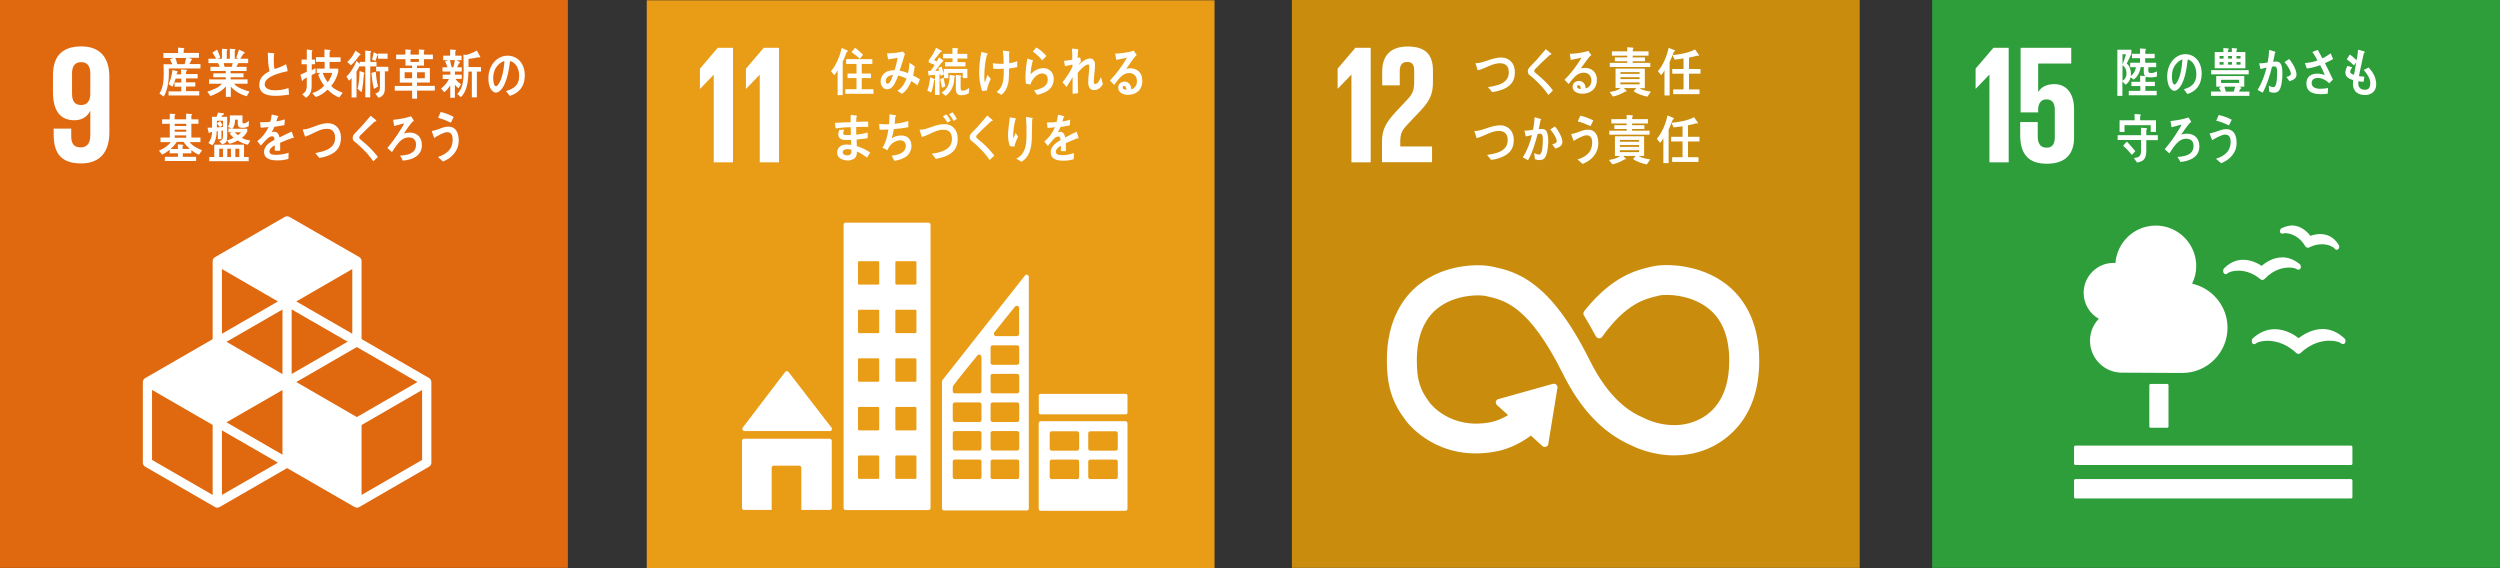 <?xml version="1.0" encoding="utf-8"?>
<!-- Generator: Adobe Illustrator 27.4.1, SVG Export Plug-In . SVG Version: 6.00 Build 0)  -->
<svg version="1.1" xmlns="http://www.w3.org/2000/svg" xmlns:xlink="http://www.w3.org/1999/xlink" x="0px" y="0px"
	 viewBox="0 0 2478.1 563.1" style="enable-background:new 0 0 2478.1 563.1;" xml:space="preserve">
<rect x="0" y="0" width="2478.1" height="563.1" fill="#333333" stroke="none"/>
<style type="text/css">
	.st0{fill:#2D9E3A;}
	.st1{fill:#FFFFFF;}
	.st2{fill:#E0680E;}
	.st3{fill:#E99C15;}
	.st4{fill:#C98C0C;}
	.st5{fill:none;stroke:#FFFFFF;stroke-width:2.806;stroke-miterlimit:10;}
</style>
<g id="レイヤー_1">
</g>
<g id="レイヤー_3">
	<g>
		<g>
			<rect x="1915.2" class="st0" width="562.9" height="562.9"/>
			<path class="st1" d="M2148.3,380.6c0.7,0,1.2,0.6,1.2,1.2v41c0,0.7-0.5,1.2-1.2,1.2h-16.6c-0.7,0-1.2-0.5-1.2-1.2v-41
				c0-0.7,0.5-1.2,1.2-1.2H2148.3z"/>
			<path class="st1" d="M2330.5,441.7h-273.3c-0.7,0-1.3,0.6-1.3,1.3v16.7c0,0.7,0.6,1.2,1.3,1.2h273.3c0.7,0,1.3-0.5,1.3-1.2V443
				C2331.7,442.3,2331.1,441.7,2330.5,441.7"/>
			<path class="st1" d="M2330.5,474.9h-273.3c-0.7,0-1.3,0.6-1.3,1.2v16.8c0,0.6,0.6,1.2,1.3,1.2h273.3c0.7,0,1.3-0.6,1.3-1.2v-16.8
				C2331.7,475.5,2331.1,474.9,2330.5,474.9"/>
			<path class="st1" d="M2278.5,335.2c-3.4-2.7-12.5-8.9-23.7-8.9c-8,0-15.3,3.2-22,9.3c-0.5,0.5-0.7,1.1-0.7,1.7v1.5
				c0,0.7,0.3,1.4,0.8,1.9c0.6,0.4,1.2,0.6,1.9,0.4c0.2-0.1,0.4-0.1,0.5-0.1c0.5-0.2,1-0.5,1.4-0.9c1.4-1,5.3-2.3,10.9-2.3
				c5.8,0,17.2,1.5,28.2,11.8l0.2,0.2c0.6,0.6,1.5,1,2.4,1c0.8,0,1.7-0.4,2.3-1l0.2-0.3c11-10.3,22.4-11.8,28.2-11.8
				c5.6,0,9.6,1.3,11,2.3c0.4,0.4,0.9,0.7,1.5,0.9c0.2,0.1,0.9,0.2,1.6,0c1-0.2,1.7-1.2,1.7-2.2v-1.3c0-0.6-0.3-1.3-0.7-1.7
				c-6.7-6.4-14.2-9.6-22.2-9.6C2291,326.3,2282,332.4,2278.5,335.2"/>
			<path class="st1" d="M2261.5,226.3c-0.6,0.2-1,0.8-1.2,1.4l-0.3,0.9c-0.2,0.7-0.1,1.5,0.4,2.1c0.4,0.5,1,0.9,1.7,0.9
				c0.1,0,0.2,0.1,0.3,0c0.5,0,0.9-0.1,1.4-0.3c0.2,0,0.7-0.2,1.6-0.2c1.2,0,12.2,0.4,19.5,12.7l0.1,0.2c0.4,0.7,1,1.2,1.8,1.4
				c0.2,0.1,0.6,0.2,0.9,0.2c0.5,0,1-0.2,1.4-0.4l0.2-0.1c4-2,8.1-3,12.2-3c6.9,0,11.4,2.8,12.4,4c0.2,0.4,0.5,0.7,0.9,1
				c0.2,0.2,0.6,0.4,0.8,0.4c0.2,0,0.3,0.1,0.4,0.1c0.1,0,0.2,0,0.2,0c0.4,0,0.7-0.1,1.1-0.3c0.6-0.2,1-0.8,1.2-1.4l0.2-0.8
				c0.1-0.2,0.1-0.4,0.1-0.7c0-0.4-0.1-0.8-0.3-1.2c-5.4-9.2-13-11.2-18.6-11.2c-4.1,0-7.7,1.1-9.8,1.8c-2.5-3.4-8.8-10.3-18.4-10.3
				C2268.3,223.7,2264.9,224.6,2261.5,226.3"/>
			<path class="st1" d="M2203.7,268.3l0.1,1.3c0.1,0.7,0.5,1.4,1.1,1.8c0.6,0.3,1.3,0.4,1.8,0.3c0.2,0,0.3-0.1,0.4-0.1
				c0.5-0.2,0.9-0.5,1.2-0.9c1.2-0.9,4.9-2.4,10.4-2.4c5.3,0,13.4,1.4,21.6,8.2l0.2,0.2c0.6,0.5,1.3,0.8,2.1,0.8h0.2
				c0.8-0.1,1.6-0.5,2.1-1.1l0.2-0.2c9.1-9.6,18.9-11,23.9-11c3.6,0,6.1,0.7,7.1,1.3c0.4,0.3,0.8,0.6,1.4,0.7c0.2,0,0.6,0.1,1,0.1
				c0.2-0.1,0.4-0.1,0.6-0.2c1-0.3,1.6-1.3,1.6-2.4l-0.1-1.1c0-0.6-0.3-1.2-0.8-1.6c-5.4-4.5-11.3-6.9-17.5-6.9
				c-9.6,0-17.3,5.7-20.5,8.4c-2.9-2-10-6-18.2-6c-7.3,0-13.8,3-19.4,8.9C2203.9,267,2203.7,267.7,2203.7,268.3"/>
			<path class="st1" d="M2065.4,290.3c0-16.4,13.3-29.7,29.6-29.7c0.7,0,1.3,0.1,1.9,0.1c1.6-20.7,18.8-37.1,40-37.1
				c22.1,0,40.1,18,40.1,40.1c0,6.3-1.5,12.2-4.1,17.5c20.1,4.5,35.1,22.3,35.1,43.7c0,24.7-20.1,44.8-44.8,44.8
				c-1.8,0-59.8-0.3-59.8-0.3c-17.5,0-31.7-14.1-31.7-31.7c0-8.4,3.3-16.1,8.7-21.7C2071.4,310.9,2065.4,301.3,2065.4,290.3"/>
			<polygon class="st1" points="1958.3,68 1958.3,87.9 1958.5,87.9 1971.9,74 1972,74 1972,160.9 1991.1,160.9 1991.1,47.4 
				1975.9,47.4 			"/>
			<path class="st1" d="M2036.5,83.4c-7.5,0-13.1,2.6-16.1,7.8h-0.1V63h32.8V47.4h-50.2v64h17.4v-2.5c0-6.7,3-10.4,8.3-10.4
				c5.8,0,8.2,4.1,8.2,10.2v27.5c0,6-2.2,10.2-8,10.2c-6.5,0-8.9-4.4-8.9-11.1V121h-17.4V134c0,17.2,6.9,28.3,26.3,28.3
				c19.3,0,27.1-10.3,27.1-26v-27.8C2055.9,90.6,2046.7,83.4,2036.5,83.4"/>
			<path class="st1" d="M2168.3,93.2c-1.2-1.5-2.4-3.2-3.6-4.7c6.4-2,12.4-4.9,12.4-15.1c0-6.9-3.2-13.1-8.5-14.5
				c-1.1,9.2-3.2,23.9-9.6,29.4c-1.2,1-2.4,1.7-3.8,1.7c-1.7,0-3.3-1.5-4.4-3.1c-1.9-2.9-2.6-7.2-2.6-10.9c0-13.1,8.2-22.3,18-22.3
				c8.9,0,16.2,7,16.2,19.4C2182.3,84.7,2176.3,90.7,2168.3,93.2 M2154,68.6c-0.8,2.3-1.1,4.8-1.1,7.3c0,2.2,0.3,7.9,2.6,7.9
				c0.8,0,1.5-1,2-1.7c3.8-5.1,5.4-16.1,5.8-23.1C2159.7,59.9,2155.5,64.1,2154,68.6"/>
			<path class="st1" d="M2191.6,94.9v-4.2h10c-0.6-1.2-1.4-2.4-2.1-3.5c0.7-0.5,1.4-0.9,2.1-1.3h-4.8V75.4h27.8v10.5h-5.2l1.9,0.8
				c0.2,0.1,0.4,0.3,0.4,0.6c0,0.5-0.6,0.7-0.9,0.7c-0.5,0.9-1,1.9-1.5,2.8h10.4v4.2H2191.6z M2191.8,69.5h37.2v4.2h-37.2V69.5z
				 M2195.3,67.6V51.6h8.6v-4l4.7,0.4c0.3,0,0.7,0.2,0.7,0.6c0,0.4-0.4,0.8-0.7,0.9v2.1h3.7v-4l4.6,0.4c0.3,0,0.7,0.2,0.7,0.6
				c0,0.4-0.4,0.8-0.7,0.9v2.1h8.8v16.1H2195.3z M2204.1,55.5h-4v2.6h4V55.5z M2204.1,61.5h-4v2.6h4V61.5z M2219.5,79.1h-17.9v3.1
				h17.9V79.1z M2204.9,85.9c0.5,1.6,1,3.2,1.4,4.9h7.9l1.4-4.9H2204.9z M2212.4,55.5h-3.8v2.6h3.8V55.5z M2212.4,61.5h-3.8v2.6h3.8
				V61.5z M2220.9,55.5h-4v2.6h4V55.5z M2220.9,61.5h-4v2.6h4V61.5z"/>
			<path class="st1" d="M2258.6,90.3c-1.4,1.4-3.2,1.6-4.9,1.6c-1.5,0-3-0.3-4.3-1c-0.2-2-0.3-4.1-0.5-6c1.5,0.9,3.1,1.5,4.8,1.5
				c3.5,0,3.5-11.7,3.5-14.6c0-2.1,0-6-2.5-6c-0.9,0-1.7,0.2-2.6,0.4c-1.8,7.6-5.5,19.5-9.3,25.7c-1.7-0.8-3.3-1.9-5-2.8
				c4.1-6.4,7-14.4,8.9-22.1c-2,0.4-4,0.9-6,1.5c-0.2-0.6-1.3-5.4-1.3-5.6c0-0.2,0.1-0.2,0.3-0.2c0.4,0,0.7,0.1,1.1,0.1
				c2.3,0,4.7-0.5,7-0.9c0.8-4.1,1.3-8.3,1.5-12.4c1.4,0.3,2.8,0.8,4.1,1.2c0.6,0.1,1.2,0.3,1.7,0.6c0.2,0.1,0.5,0.2,0.5,0.5
				c0,0.4-0.4,0.6-0.6,0.7c-0.5,3-1.1,5.9-1.8,8.7c0.9-0.1,1.7-0.2,2.6-0.2c3,0,4.8,1,5.8,4.4c0.7,2.3,0.8,5.4,0.8,7.9
				C2262.4,78,2261.7,87.2,2258.6,90.3 M2269.4,80.6c-0.9-1.5-2-2.9-3.1-4.4c1.3-0.2,4.5-1,4.5-3c0-3.4-4.2-9.4-6.3-11.7
				c1.5-1,3-2,4.6-3c3,3.3,7.3,10.6,7.3,15.5C2276.4,78.2,2272.1,79.6,2269.4,80.6"/>
			<path class="st1" d="M2304.6,62.6c2.8,5.4,5.3,10.9,7.9,16.3l-3.8,3.7c-2.6-3.1-7.5-5.4-11.2-5.4c-2.6,0-6.1,1.2-6.1,5
				c0,5.2,5.5,5.8,8.7,5.8c2.6,0,5.1-0.3,7.6-0.8c-0.1,1.9-0.2,3.8-0.4,5.7c-2.3,0.4-4.6,0.4-6.9,0.4c-6.1,0-14.2-1.2-14.2-10.6
				c0-7.6,5.7-9.7,11.1-9.7c2.4,0,4.8,0.6,7.1,1.3c-0.7-1.8-1.6-3.6-2.4-5.4c-0.8-1.4-1.4-2.9-2.2-4.3c-4.4,1.6-8.7,2.8-13.2,3.3
				c-0.6-1.8-1.3-3.6-1.9-5.4c4.2-0.3,8.5-1,12.4-2.6c-1.3-2.6-2.7-5.1-4.3-7.4c-0.3,0-0.6-0.3-0.6-0.6c0-0.3,0.2-0.4,0.4-0.5
				c1.6-0.8,3.3-1.4,4.9-1.9c1.7,2.7,3,5.6,4.5,8.4c2.9-1.3,5.6-3.2,8.2-5c0.9,1.8,1.6,3.7,2.4,5.6
				C2310.1,60.1,2307.3,61.3,2304.6,62.6"/>
			<path class="st1" d="M2127.5,138.9v10c0,8.2-2.3,11.1-9.2,12.2l-3.1-4.4c4.9-0.7,7.1-1.4,7.1-7.9c0-3.4,0-6.6,0-10h-23.2V134
				h23.1v-7.4l5.3,0.4c0.3,0,0.8,0.2,0.8,0.6c0,0.5-0.5,0.8-0.8,0.9v5.5h11.4v4.9H2127.5z M2131.9,130.9v-6.8h-26v6.7h-4.9v-11.6
				h14.9V113l5.5,0.4c0.3,0,0.7,0.1,0.7,0.6c0,0.4-0.4,0.7-0.7,0.8v4.4h15.7v11.6H2131.9z M2113.2,153.5c-2.7-3.2-5.5-6.4-8.7-9
				c1.2-1.3,2.5-2.8,3.7-4.2c2.9,3,5.7,6.2,8.4,9.6L2113.2,153.5z"/>
			<path class="st1" d="M2161.2,160.5c-0.6-1.5-1.4-3-2.4-4.2c-0.1-0.2-0.3-0.4-0.3-0.5c0-0.2,0.3-0.2,0.3-0.3
				c2.2-0.2,4.4-0.3,6.6-0.9c4.6-1.2,8.9-3.6,8.9-9.9c0-5.3-3.2-7.2-7.3-7.2c-4.9,0-8.5,3.2-11.7,7.3c-1.8,2.4-3.4,4.8-4.9,7.3
				c-1.5-1.4-3-2.8-4.6-4.2c4.8-5.9,8.7-10.9,12.7-17.5c1.2-1.9,3.1-4.7,3.9-6.9c-1.2,0.3-2.3,0.6-3.5,0.9c-2.1,0.6-4.2,1.3-6.4,1.7
				c-0.3-2-0.6-4.1-1-6.1c4.9-0.5,9.8-1.3,14.6-2.6c1-0.3,2-0.6,3.1-1c0.4,0.5,2.8,4,2.8,4.4c0,0.5-0.5,0.6-0.8,0.7
				c-1.6,0.9-7.7,9.8-9.1,11.9c1.9-0.5,3.8-0.9,5.8-0.9c6.8,0,12.2,4.1,12.2,12.6C2180.2,156.5,2168.9,160,2161.2,160.5"/>
			<path class="st1" d="M2201.6,161.8c-1.7-1.5-3.3-3.1-5.1-4.4c4.5-1.4,10.4-4.3,12.8-9.1c1.2-2.3,1.8-5,1.8-7.6
				c0-4.6-1.5-7.3-5.7-7.3c-2.9,0-10,3.8-12.6,5.6c-0.3-0.8-2.5-6.2-2.5-6.6c0-0.4,0.4-0.3,0.6-0.3c1,0,4.4-1.1,5.5-1.5
				c3.5-1.2,6.7-2.6,10.4-2.6c7.1,0,10.2,5.6,10.2,13.4C2217.2,151.9,2209.6,158.7,2201.6,161.8 M2209.4,124.3
				c-4.1-1.9-8.2-3.7-12.6-4.7c0.8-1.9,1.6-3.8,2.5-5.6c4.4,0.9,8.8,2.6,12.9,4.7C2211.3,120.5,2210.4,122.4,2209.4,124.3"/>
			<path class="st1" d="M2137.9,76c-2,0.5-4.1,0.7-6.1,0.7c-1.5,0-3,0-4.4-0.7c0,0.5-0.3,0.9-0.7,1v4.1h9.3v4.2h-9.4v4.8h11.2v4.3
				h-27.7v-4.3h11.5v-4.8h-8.9v-4.2h8.7v-6.1l5.1,0.5c-1.1-0.9-1.5-2.5-1.5-4.1v-4.9h-3.1c-0.6,4.8-3.3,10.1-7,12.4l-2.9-2.3
				c-0.7,3.2-2.5,5.8-5,7.4l-3.2-3.3v14.3h-5V49.3h13.9v4.1c-1.5,3.2-3,6.5-4.6,9.6c3,2.2,4.2,6.6,4.2,10.5c0,0.6-0.1,1.3-0.2,1.9
				c2.7-1.9,4.6-5,5.1-8.8h-5.7v-4.4h9.8v-4.5h-8v-4.4h8v-5.3l5.2,0.4c0.3,0,0.7,0.1,0.7,0.6c0,0.5-0.3,0.8-0.7,0.9v3.4h9.3v4.4
				h-9.4v4.5h10.9v4.4h-7.7c0,1-0.1,2-0.1,3c0,2.4,0.8,2.8,2.7,2.8c2.1,0,4.1-0.7,6-1.6L2137.9,76z M2103.9,53.8v10.3
				c1.3-3.5,2.5-6.8,3.5-10.3H2103.9z M2103.9,64.7v15.4c2.6-1.5,4-4.1,4-7.4C2107.9,69.3,2106.5,66.2,2103.9,64.7"/>
			<path class="st1" d="M2344.7,94.2c-6.2,0.1-12.3-2.6-12.4-11c0-1.3,0.1-2.5,0.2-3.8c-3.3-1.1-7.6-2.6-7.7-7.4
				c0-2.1,1.1-4.8,1.9-6.6c1.7,0.3,3.4,0.8,5,1.2c-0.8,1-2.1,3.1-2.1,4.6c0,1.8,2.6,2.6,3.8,2.9c0.7-4.1,1.5-8.1,2.2-12.2
				c-0.8,1-1.6,2-2.3,2.9c-2.3-2.2-4.7-4.2-7.1-6.1c1-1.5,2-3.1,3.1-4.7c2.4,1.8,4.6,3.7,6.6,5.7c0.7-3.4,1.3-6.9,1.4-10.4
				c1.4,0.2,2.9,0.7,4.3,1.1c0.5,0.1,1.2,0.2,1.8,0.5c0.3,0.1,0.6,0.2,0.6,0.7c0,0.6-0.5,1.1-0.9,1.3c-0.3,1.1-0.5,2.4-0.8,3.6
				c-0.5,2.4-1,4.9-1.6,7.3c-0.8,3.9-1.8,7.8-2.4,11.7c1.8,0.3,3.6,0.3,5.4,0.5l-0.8,5c-1.7,0-3.5-0.1-5.2-0.4
				c-0.1,0.8-0.1,1.5-0.1,2.3c0.1,4.3,3.1,6.1,6.5,6.1c3.8,0,5.5-2.3,5.4-6.6c0-5-3.7-9.8-6.5-13.1c1.7-0.7,3.3-1.5,4.9-2.4
				c4.3,4.7,7.4,9.7,7.5,16.9C2355.4,90.6,2350.3,94.1,2344.7,94.2"/>
		</g>
		<g>
			<rect y="0" class="st2" width="562.9" height="562.9"/>
			<path class="st1" d="M425.3,374.7l-66.9-38.6v-77.3c0-1.6-0.9-3.2-2.3-4L286.9,215c-1.4-0.8-3.2-0.8-4.6,0l-69.2,39.9
				c-1.4,0.8-2.3,2.3-2.3,4v77.3l-66.9,38.6c-1.4,0.8-2.3,2.3-2.3,4v79.9c0,1.6,0.9,3.1,2.3,3.9l69.2,40c0.7,0.4,1.5,0.6,2.3,0.6
				c0.8,0,1.6-0.2,2.3-0.6l66.9-38.6l66.9,38.6c0.7,0.4,1.5,0.6,2.3,0.6c0.8,0,1.6-0.2,2.3-0.6l69.2-40c1.4-0.8,2.3-2.3,2.3-3.9
				v-79.9C427.5,377,426.7,375.5,425.3,374.7 M280,450.7l-55.5-32.1l55.5-32V450.7z M344.6,338.7l-55.5,32v-64L344.6,338.7z
				 M280,370.8l-55.5-32l55.5-32V370.8z M293.7,378.7l60-34.7l60.1,34.7l-60.1,34.7L293.7,378.7z M349.2,330.8l-55.5-32l55.5-32.1
				V330.8z M275.5,298.8l-55.5,32v-64.1L275.5,298.8z M210.8,490.6l-60.1-34.7v-69.4l60.1,34.7V490.6z M220,490.6v-64l55.5,32
				L220,490.6z M418.4,455.9l-60,34.7v-69.3l60-34.7V455.9z"/>
			<path class="st1" d="M108.4,76.3c0-17.6-7.7-30.3-27.8-30.3c-20.2,0-28.1,11-28.1,28.6v16.7c0,18.6,7.3,27.9,21.1,27.9
				c8,0,12.9-3.7,15.8-9.2h0.1v24.4c0,6.8-2.7,11.7-9.5,11.7c-6.9,0-9.4-4-9.4-11v-7.6H53.2v6c0,16.7,6,28.5,27.1,28.5
				c20.1,0,28.1-12.9,28.1-30.6V76.3z M89.5,93.7c-0.3,6.3-3,10.4-9,10.4c-6.6,0-9.1-4-9.1-11.4V73c0-7.2,2.6-11.4,9.2-11.4
				c6.4,0,8.9,4.4,8.9,11.4V93.7z"/>
			<path class="st1" d="M167.3,68.1c0.1,1.3,0.1,2.7,0.1,4c0,5.4-0.5,11.2-2,16.3c-0.6,2.2-1.9,5.6-3.2,7.3l-4.2-3
				c3.6-5.1,4.3-12.9,4.3-19.4c0-3.2-0.1-6.4-0.2-9.6h8.8c-0.8-1.6-1.6-3.2-2.4-4.8l3.3-1.5h-9.8v-4.8h14.5v-5.4l5.4,0.4
				c0.4,0,0.8,0,0.8,0.6c0,0.4-0.4,0.7-0.6,0.8v3.5h15.1v4.8H187l2.9,1.1c0.2,0,0.5,0.2,0.5,0.5c0,0.3-0.4,0.5-0.6,0.5
				c-0.7,1.4-1.3,2.8-2.1,4.1h11v4.4H167.3z M167.1,94.8v-4.2h12.6v-4.7H173v-4.1h6.7v-3.9h-5.6c-0.8,2.7-1.9,5.6-3.3,8l-3.7-2.5
				c2.1-4.2,3.3-9.2,3.9-14.1l4.7,1.3c0.2,0.1,0.5,0.2,0.5,0.6c0,0.4-0.3,0.6-0.6,0.6c-0.2,0.6-0.4,1.3-0.6,1.9h4.5v-4.9l5.4,0.4
				c0.3,0,0.5,0.4,0.5,0.7c0,0.5-0.6,0.8-1,0.9v2.6h11.5v4.3h-11.5v3.9h9.2v4.2h-9.2v4.5h13.1v4.3H167.1z M173.8,57.4
				c0.7,1.7,1.6,4.8,2,6.6c-0.6,0.3-1.6,0.5-2.2-0.4h9.4c0.6-2,1.1-4.1,1.5-6.2H173.8z"/>
			<path class="st1" d="M244.6,95.4c-5.6-1.5-11.9-4.8-15.8-9.6V96h-4.9V85.6c-3.7,4.7-10.3,7.9-15.4,9.6l-3-4.4
				C210,89.5,216.8,87,220,83h-12.8v-4.3h16.6v-2.1h-12.4v-3.9h12.4v-2.3h-15.2v-4.2h9.2c-0.5-1.2-0.9-2.5-1.5-3.6h-9.7v-4.4h7.6
				c-1.1-2.1-2.3-4.2-3.7-6.1l4.8-2.9c1.1,2.5,2.1,5.1,3.1,7.7l-2.5,1.3h4.1v-9.9l5,0.4c0.3,0,0.5,0.2,0.5,0.6
				c0,0.4-0.4,0.7-0.7,0.8v8.2h3v-10l5.1,0.4c0.3,0,0.5,0.3,0.5,0.6c0,0.4-0.4,0.6-0.7,0.7v8.2h3.7l-2.2-1.2c0.9-2.6,2-5.1,2.7-7.9
				l5.1,2.5c0.3,0.2,0.6,0.3,0.6,0.8c0,0.6-0.7,0.6-1.1,0.6c-1.1,1.8-2.2,3.5-3.3,5.2h7.8v4.4h-9.7c-0.7,1.2-1.4,2.4-2.1,3.6h10.2
				v4.2h-15.8v2.3h12.8v3.9h-12.8v2.1h16.8V83h-13.4c2.9,3.9,11.1,6.6,15.3,7.8L244.6,95.4z M221.8,62.6l0.7,3.6h7.3
				c0.3-1.2,0.6-2.5,0.8-3.6H221.8z"/>
			<path class="st1" d="M273.2,95c-6.3,0-16.2-1-16.2-10.9c0-7.3,5.2-10.9,10.2-13.5c-1.5-6-1.6-12.2-1.7-18.4
				c1.3,0.1,2.6,0.2,4,0.4c0.6,0,1.3,0.1,2,0.2c0.2,0,0.5,0.2,0.5,0.5c0,0.2-0.1,0.4-0.3,0.6c-0.2,1.5-0.3,3.2-0.3,4.8
				c0,1.9-0.1,8,0.8,9.3c0.1,0.1,0.3,0.2,0.4,0.2c1.7,0,9.3-3.5,11-4.6c0.7,2.2,1.1,4.6,1.6,6.9c-5.4,1.3-22.8,4.6-22.8,13.2
				c0,4.8,6.5,5.8,9.5,5.8c4.9,0,9.3-0.5,14-2.3c0.3,2.2,0.5,4.4,0.6,6.6C282,94.5,277.6,95,273.2,95"/>
			<path class="st1" d="M308.9,74.5v11.2c0,5-1.8,8.9-5.6,11.2l-3.8-3.5c3.1-1.6,4.6-4.3,4.6-8.3v-8.4c-1.2,0.9-2.5,1.5-3.7,2.4
				c0,0.4-0.2,1.1-0.7,1.1c-0.2,0-0.3-0.2-0.4-0.5l-1.5-5.7c2.1-0.9,4.2-1.8,6.3-2.9v-7.4h-5.2v-4.6h5.2V49l5.1,0.7
				c0.1,0,0.5,0.2,0.5,0.5c0,0.3-0.4,0.7-0.6,0.9v8h3.2v4.6h-3.3v5.8l3.8-1.9v4.9C311.4,73.1,310.2,73.8,308.9,74.5 M336.3,96.7
				c-4.2-1.6-8.2-4.4-11.5-7.9c-3.4,3.3-7.5,6.1-11.8,7.4l-3.5-3.9c4.2-1.2,8.7-3.9,11.9-7.3c-2.5-3.2-4.5-6.9-6-10.9l1.9-1.8H314
				V68h7.8v-6.7h-8.6v-4.6h8.4V49l5.3,0.5c0.4,0.1,0.7,0.2,0.7,0.8c0,0.4-0.6,0.7-0.9,0.9v5.6h10.9v4.6h-10.9V68h8.6v3.1
				c0,0.2-0.6,2-0.6,2.2c-1.4,4.4-3.5,8.6-6.4,11.9c2.7,3.2,7.8,5.4,11.4,6.7L336.3,96.7z M319.9,72.2c1.1,3.5,2.9,6.7,5,9.4
				c1.8-2.6,3.7-6.2,4.4-9.4H319.9z"/>
			<path class="st1" d="M367,65.8v30.7h-4.9V65.8h-5.5v-0.7c-1,2-2,4-3.2,5.8v25.7h-4.9V77.4c-0.8,1-1.7,1.8-2.6,2.6l-2.5-4.1
				c4.3-3.9,7.6-9.7,10-15.5l3.2,2.9v-2h5.4V50.1l5.1,0.5c0.3,0.1,0.8,0.2,0.8,0.6c0,0.5-0.5,0.9-0.8,1v9.2h6.1v4.4H367z
				 M356.2,54.9c-2.5,3.6-5.1,7.1-8.4,9.8l-3.6-3.3c3.4-3,6.2-6.8,8.1-11.2l4.6,3.2c0.2,0.1,0.4,0.4,0.4,0.7
				C357.4,54.8,356.7,55,356.2,54.9 M360.7,73.3c-0.3,4.4-1.1,14.2-2.4,18.1l-3.8-3.4c1.4-5.7,1.8-11.8,1.9-17.7l4.6,1.7
				c0.2,0.1,0.3,0.3,0.3,0.5C361.2,72.9,360.9,73.1,360.7,73.3 M370.7,88.1c-1.4-4.7-2.1-10.8-2.5-15.8l4.2-1.2
				c0.4,4.9,1.1,9.9,2.3,14.7L370.7,88.1z M374.8,58.2v-3.8c-0.1,0.3-0.3,0.4-0.6,0.4c-0.7,1.9-1.4,3.8-2.1,5.7l-3.2-1.5
				c0.6-2.4,1-4.8,1.6-7.2l4.1,2l0.2,0.2v-0.9h9.4v5.1H374.8z M381.5,70.7v16.6c0,5.3-1.8,8.3-6.2,9.6l-3.3-4.1
				c3-0.9,4.6-2.2,4.6-6.1V70.7h-3.8v-4.5h12.1v4.5H381.5z"/>
			<path class="st1" d="M413.4,89.9v7.9h-4.9v-7.9h-17.2v-4.7h17.2v-3.3h-12.2V67.5h12.2V65h-6.6v-6.3h-9.2v-4.6h9.1V49l5.1,0.4
				c0.2,0,0.6,0.2,0.6,0.5c0,0.3-0.5,0.6-0.6,0.8v3.4h8.3V49l5.1,0.4c0.2,0,0.5,0.2,0.5,0.5c0,0.3-0.4,0.6-0.6,0.8v3.4h8.9v4.6h-8.8
				V65h-7v2.5h12.8v14.3h-12.8v3.3H431v4.7H413.4z M408.5,71.6h-7.4v6h7.4V71.6z M415.2,58.5h-8.3v2.9h8.3V58.5z M421.1,71.6h-7.7v6
				h7.7V71.6z"/>
			<path class="st1" d="M450.9,70.9l0,3.1h6.8v4.2h-6.2c1.4,2.3,3.6,3.9,5.5,5.4l-2.5,3.9c-1.3-0.9-2.5-2.1-3.6-3.5v12.9h-4.6V84.6
				c-1.6,2.5-3.7,5.2-5.9,6.8l-3.2-3.6c3-2.4,6-5.6,7.8-9.5h-6.2V74h7.6v-3.1h-7.8v-4.2h5c-0.7-2-1.5-4-2.4-5.9l3.1-1.1h-5v-4.5h6.9
				v-6.1l5.1,0.3c0.3,0,0.7,0.2,0.7,0.6c0,0.4-0.3,0.8-0.7,0.9v4.3h6.2v4.5h-4.9l3,1.7c0.3,0.1,0.4,0.4,0.4,0.5c0,0.6-0.6,0.8-1,0.8
				c-0.6,1.4-1.3,2.7-1.9,4h4.6v4.2H450.9z M446,59.7c0.5,1.9,1.6,6.4,2,8.3c-0.9,0.4-2.3-1.7-3.2-1.3h4.6c0.5-2.3,1.1-4.7,1.5-7.1
				H446z M472.7,71v25.5h-5V71h-3.4c0,8.7-1.4,19.8-7.5,25.3l-3.6-3.2c6.2-5.7,6.4-15.5,6.4-24.3c0-4.9-0.1-9.7-0.2-14.6l2.9,0.2
				c0.5-0.1,1.7-0.4,2.9-0.9c2.1-0.8,6.2-2.5,7.5-3.4l3.4,6.1c0,0.5-0.4,0.8-0.8,0.8c-0.3,0-0.6-0.1-0.8-0.3
				c-3.3,0.8-6.8,1.3-10.1,1.7v8.1h12.4V71H472.7z"/>
			<path class="st1" d="M505.3,95c-1.3-1.6-2.5-3.2-3.8-4.7c6.8-2.1,13.1-5,13.1-15.2c0-7-3.3-13.2-9-14.6
				c-1.2,9.3-3.5,24.1-10.2,29.6c-1.3,1.1-2.5,1.7-4,1.7c-1.8,0-3.5-1.5-4.6-3.1c-2-2.9-2.7-7.3-2.7-11c0-13.2,8.7-22.5,19-22.5
				c9.4,0,17.1,7.1,17.1,19.6C520.1,86.4,513.9,92.5,505.3,95 M490.1,70.2c-0.8,2.3-1.2,4.8-1.2,7.4c0,2.2,0.4,7.9,2.8,7.9
				c0.9,0,1.6-1,2.1-1.7c4.1-5.2,5.8-16.2,6.2-23.3C496.2,61.3,491.7,65.7,490.1,70.2"/>
			<path class="st1" d="M197.2,153.4c-2.7-1.1-5.2-2.7-7.5-4.6v3.2h-8.5v3.4h13.2v4.2h-31v-4.2h13V152h-8.2v-3.5
				c-2.4,1.9-4.9,3.6-7.6,4.8l-3-4c4.3-1.8,8.6-4.4,11.7-8.4h-10.2v-4.6h9.2v-13.6h-7.6v-4.4h7.6v-5.6l5,0.3c0.3,0,0.5,0.2,0.5,0.6
				c0,0.4-0.4,0.7-0.7,0.8v3.9h11.4v-5.6l5.2,0.3c0.3,0,0.6,0.2,0.6,0.6c0,0.4-0.4,0.7-0.6,0.8v3.9h7v4.4h-7v13.6h9v4.6h-10.6
				c2.5,3.8,8.4,6.5,12.2,8L197.2,153.4z M181.9,140.6h-6.6c-1.7,2.7-4,5.1-6.3,7.1h7.3v-4.6l4.9,0.4c0.2,0,0.5,0.2,0.5,0.5
				c0,0.4-0.3,0.7-0.7,0.8v2.8h7.2C186,145.7,183.7,143.4,181.9,140.6 M184.6,122.7h-11.4v2.2h11.4V122.7z M184.6,128.5h-11.4v2.1
				h11.4V128.5z M184.6,134.2h-11.4v2.3h11.4V134.2z"/>
			<path class="st1" d="M245.7,143.5c-3.6-0.9-6.8-2-10-4.3c-2.6,1.6-5.4,2.6-8.2,3.4l-2.5-3.4c-0.8,2.4-2.8,3.3-4.8,3.8l-2.9-3.1
				c2.5-0.7,3.7-1.5,3.7-4.8v-5.7l-1.5,0.1v8.5h-3.6v-8l-1.1,0.1c-0.2,5-1,10.4-4.3,14l-3.9-2.4c2.4-3,3.6-7,3.6-11
				c-0.7,0.2-1.4,0.4-2.1,0.6c-0.1,0.4-0.4,0.7-0.7,0.7c-0.3,0-0.5-0.4-0.6-0.7l-1.1-4.7c1.5,0,3,0,4.5-0.1c0-3.5-0.1-7.2-0.1-10.7
				h4.6c0.5-1.4,1-2.8,1.4-4.2l5.5,0.7c0.3,0.1,0.5,0.3,0.5,0.6c0,0.7-0.8,1-1.2,1c-0.5,0.6-1.1,1.3-1.7,1.9h6v18.6
				c0,1.6,0,3.2-0.5,4.8c2.4-0.6,4.7-1.4,6.9-2.7c-1.4-1.2-2.7-2.6-3.9-4c0.6-0.5,1.2-0.9,1.8-1.3h-3.1v-3.8h3.2l-3.7-1.7
				c1.6-2.3,2-4.7,2-7.7c0-1.2,0-2.4-0.1-3.6h12.6c0,2-0.1,4.1-0.1,6.1c0,1.3,0.3,1.8,1.4,1.8c1.6,0,3.8-1.5,5.1-2.5l-0.3,5.4
				c-1.8,0.9-3.7,1.5-5.6,1.5c-3.4,0-5.2-0.4-5.2-4.7c0-1.1,0-2.3,0-3.4H233c-0.1,3.3-0.5,6.7-2.8,9h14.9v2.9
				c-1.2,2.3-3.4,4.7-5.4,6.2c2.5,1.5,5.8,2.2,8.5,2.6L245.7,143.5z M207.4,159.8v-4.2h5v-12.2h29.5v12.2h4.6v4.2H207.4z M221,119.7
				H215v2.5c1.1-0.7,2.1-1.5,3.2-2.1c0.8,1.3,1.6,2.6,2.5,3.8l-2.6,2.2l3-0.2V119.7z M215,122.3v4l3-0.2
				C216.9,124.8,216,123.4,215,122.3 M221,147.4h-3.7v8.3h3.7V147.4z M228.9,147.4h-3.6v8.3h3.6V147.4z M232.7,131.1
				c1,1,2,2.1,3.2,2.9c1.1-0.8,2.2-1.8,3-2.9H232.7z M237.2,147.4h-3.9v8.3h3.9V147.4z"/>
			<path class="st1" d="M290.7,136.9c-0.2,0-0.4-0.1-0.7-0.2c-3.2,1.1-9.4,3.5-12.3,4.8v8l-5.3-0.1c0-0.7,0-1.5,0-2.4v-2.9
				c-3.5,1.7-5.3,3.8-5.3,6.2c0,2.1,2.1,3.2,6.1,3.2c4.4,0,8.4-0.6,12.9-2.1l-0.2,6.1c-3.9,1.3-8.2,1.5-11.1,1.5
				c-8.7,0-13.1-2.8-13.1-8.4c0-2.7,1.2-5.2,3.6-7.5c1.6-1.5,3.8-2.9,6.8-4.5c-0.1-2.3-0.8-3.5-2.1-3.5c-1.6,0-3.1,0.6-4.6,2
				c-0.9,0.8-2.1,1.9-3.5,3.5c-1.7,1.8-2.7,3.1-3.3,3.7c-0.8-0.9-2-2.3-3.6-4.3c5-3.9,8.7-8.6,11.2-14.1c-2.4,0.3-5,0.6-7.8,0.7
				c-0.1-2-0.4-3.8-0.7-5.4c4.1,0,7.6-0.2,10.2-0.5c0.5-1.6,1-3.9,1.5-7.2l6,1.4c0.4,0.1,0.5,0.3,0.5,0.6c0,0.3-0.2,0.6-0.7,0.8
				c-0.2,0.9-0.6,2.2-1.2,4c2.1-0.3,5.1-1,8.4-1.9l-0.5,5.7c-2.5,0.5-5.8,1-9.9,1.6c-0.6,1.6-1.6,3.5-2.7,5.3
				c1.1-0.4,1.9-0.4,2.5-0.4c2.7,0,4.5,1.8,5.3,5.6c3.6-1.9,7.6-3.8,12-5.8l2.1,5.8C291.2,136.7,291,136.9,290.7,136.9"/>
			<path class="st1" d="M324.6,154.5c-2.6,0.9-5.3,1.7-8,2.1c-1.4-1.6-2.7-3.3-4.1-4.9c3.5-0.6,6.9-1.4,10.3-2.7
				c4.9-2,9.5-5.4,9.4-12.4c-0.2-6.9-3.7-9.1-8.9-8.9c-7.2,0.2-13.8,5.6-20.9,7.7c-0.3-0.7-2.3-6.5-2.3-6.8c0-0.5,0.6-0.3,0.9-0.3
				c3.5-0.1,7.4-1.8,10.7-3c4.2-1.6,8.5-3.1,13-3.2c7.1-0.2,13.1,4.9,13.3,13.9C338.2,146.7,332.5,151.6,324.6,154.5"/>
			<path class="st1" d="M370,159.9c-3.9-5.7-8.5-10.7-13.4-15.1c-1.2-1.2-2.5-2.4-3.9-3.4c-0.8-0.6-1.6-1.2-2.3-1.9
				c-0.6-0.9-0.8-1.8-0.8-2.8c0-2,0.8-3.1,2-4.4c2.1-2.3,4.4-4.5,6.5-6.8c3.1-3.5,6.3-7.1,9.3-10.8c1.3,1.1,2.6,2.2,3.9,3.2
				c0.5,0.4,1.1,0.8,1.5,1.3c0.1,0.2,0.2,0.3,0.2,0.5c0,0.7-1,0.8-1.5,0.7c-3,2.8-6,5.6-8.9,8.4c-1.3,1.2-2.4,2.5-3.7,3.7
				c-0.6,0.6-1.2,1.1-1.8,1.7c-0.5,0.6-1,1.3-1,2.1c0,0.7,0.3,1.2,0.8,1.6c1.9,1.8,4,3.3,5.9,5c4.3,3.8,8.3,8.1,11.8,12.7
				C373.1,156.8,371.6,158.4,370,159.9"/>
			<path class="st1" d="M399.3,159.2c-0.7-1.5-1.5-3-2.4-4.3c-0.1-0.1-0.2-0.3-0.2-0.5c0-0.1,0.2-0.2,0.3-0.2
				c2.3-0.2,4.4-0.3,6.6-0.9c4.6-1.2,8.8-3.6,8.8-9.9c0-5.3-3.2-7.2-7.3-7.2c-4.9,0-8.5,3.2-11.6,7.3c-1.8,2.4-3.4,4.8-5,7.3
				c-1.5-1.3-3-2.8-4.5-4.1c4.8-5.9,8.7-11,12.7-17.6c1.2-1.9,3.1-4.7,3.9-6.8c-1.2,0.2-2.4,0.6-3.5,0.9c-2.1,0.6-4.2,1.2-6.4,1.7
				c-0.3-2-0.6-4.1-1-6.1c4.9-0.5,9.8-1.3,14.6-2.6c1.1-0.2,2.1-0.6,3.1-1c0.4,0.6,2.8,4,2.8,4.4c0,0.5-0.5,0.7-0.8,0.7
				c-1.6,1-7.7,9.8-9.1,12c1.9-0.5,3.8-0.9,5.8-0.9c6.8,0,12.1,4.1,12.1,12.6C418.2,155.3,407,158.8,399.3,159.2"/>
			<path class="st1" d="M439.1,160.1c-1.6-1.5-3.3-3.1-5-4.5c4.4-1.4,10.4-4.4,12.8-9.3c1.2-2.3,1.8-5.1,1.8-7.8
				c0-4.8-1.5-7.5-5.7-7.5c-2.9,0-10,3.9-12.6,5.8c-0.3-0.8-2.4-6.3-2.4-6.8c0-0.3,0.4-0.3,0.6-0.3c1,0,4.4-1.1,5.5-1.5
				c3.5-1.3,6.7-2.7,10.4-2.7c7.1,0,10.2,5.8,10.2,13.7C454.7,150,447.1,157.1,439.1,160.1 M446.9,121.6c-4.1-1.9-8.2-3.7-12.6-4.8
				c0.8-2,1.6-3.8,2.5-5.8c4.4,0.9,8.7,2.7,12.9,4.9C448.8,117.8,447.9,119.8,446.9,121.6"/>
		</g>
		<g>
			<rect x="641.1" y="0.3" class="st3" width="562.8" height="562.9"/>
			<path class="st1" d="M738,427.3h0.9h83.8c1.1,0,2-1,2-2.1c0-0.5-0.2-1.1-0.5-1.4l-0.2-0.2l-42.1-54.5l-0.4-0.5
				c-0.4-0.4-0.9-0.7-1.5-0.7c-0.5,0-1,0.2-1.4,0.5l-0.3,0.3l-0.4,0.5l-41.1,53.9l-0.6,0.8c-0.2,0.3-0.4,0.7-0.4,1.1
				C735.9,426.3,736.9,427.3,738,427.3"/>
			<path class="st1" d="M822.4,434.9h-84.8c-1.1,0-2.1,0.9-2.1,2.1v66.4c0,1.2,0.9,2.1,2.1,2.1h27.3v-41.8c0-1.2,0.9-2.1,2-2.1h25.3
				c1.2,0,2.1,1,2.1,2.1v41.8h28.1c1.2,0,2.1-0.9,2.1-2.1V437C824.4,435.9,823.5,434.9,822.4,434.9"/>
			<path class="st1" d="M1115.6,417.5h-84c-1.1,0-2,0.9-2,2v84.8c0,1.1,0.9,2,2,2h84c1.1,0,2-0.9,2-2v-84.8
				C1117.6,418.5,1116.7,417.5,1115.6,417.5 M1069.7,472.9c0,1.1-0.9,2-2,2h-25.1c-1.1,0-2.1-0.9-2.1-2v-15.3c0-1.1,0.9-2,2.1-2
				h25.1c1.1,0,2,0.9,2,2V472.9z M1069.7,444.7c0,1.1-0.9,2-2,2h-25.1c-1.1,0-2.1-0.9-2.1-2v-15.2c0-1.1,0.9-2,2.1-2h25.1
				c1.1,0,2,0.9,2,2V444.7z M1108,472.9c0,1.1-0.9,2-2.1,2h-25.1c-1.1,0-2.1-0.9-2.1-2v-15.3c0-1.1,0.9-2,2.1-2h25.1
				c1.2,0,2.1,0.9,2.1,2V472.9z M1108,444.7c0,1.1-0.9,2-2.1,2h-25.1c-1.1,0-2.1-0.9-2.1-2v-15.2c0-1.1,0.9-2,2.1-2h25.1
				c1.2,0,2.1,0.9,2.1,2V444.7z"/>
			<path class="st1" d="M920.4,220.7h-82.2c-1.1,0-2,0.9-2,2v280.9c0,1.1,0.9,2,2,2h82.2c1.1,0,2-0.9,2-2V222.8
				C922.4,221.6,921.5,220.7,920.4,220.7 M871.5,473.6c0,0.6-0.5,1.1-1.1,1.1h-18.8c-0.6,0-1.1-0.5-1.1-1.1v-21
				c0-0.6,0.5-1.1,1.1-1.1h18.8c0.6,0,1.1,0.5,1.1,1.1V473.6z M871.5,425.5c0,0.6-0.5,1.1-1.1,1.1h-18.8c-0.6,0-1.1-0.5-1.1-1.1v-21
				c0-0.6,0.5-1.1,1.1-1.1h18.8c0.6,0,1.1,0.5,1.1,1.1V425.5z M871.5,377.3c0,0.6-0.5,1.1-1.1,1.1h-18.8c-0.6,0-1.1-0.5-1.1-1.1v-21
				c0-0.6,0.5-1.1,1.1-1.1h18.8c0.6,0,1.1,0.5,1.1,1.1V377.3z M871.5,329.1c0,0.6-0.5,1.1-1.1,1.1h-18.8c-0.6,0-1.1-0.5-1.1-1.1v-21
				c0-0.6,0.5-1.1,1.1-1.1h18.8c0.6,0,1.1,0.5,1.1,1.1V329.1z M871.5,281c0,0.6-0.5,1.1-1.1,1.1h-18.8c-0.6,0-1.1-0.4-1.1-1.1v-21
				c0-0.6,0.5-1.1,1.1-1.1h18.8c0.6,0,1.1,0.5,1.1,1.1V281z M908.4,473.6c0,0.6-0.5,1.1-1.1,1.1h-18.8c-0.6,0-1-0.5-1-1.1v-21
				c0-0.6,0.5-1.1,1-1.1h18.8c0.6,0,1.1,0.5,1.1,1.1V473.6z M908.4,425.5c0,0.6-0.5,1.1-1.1,1.1h-18.8c-0.6,0-1-0.5-1-1.1v-21
				c0-0.6,0.5-1.1,1-1.1h18.8c0.6,0,1.1,0.5,1.1,1.1V425.5z M908.4,377.3c0,0.6-0.5,1.1-1.1,1.1h-18.8c-0.6,0-1-0.5-1-1.1v-21
				c0-0.6,0.5-1.1,1-1.1h18.8c0.6,0,1.1,0.5,1.1,1.1V377.3z M908.4,329.1c0,0.6-0.5,1.1-1.1,1.1h-18.8c-0.6,0-1-0.5-1-1.1v-21
				c0-0.6,0.5-1.1,1-1.1h18.8c0.6,0,1.1,0.5,1.1,1.1V329.1z M908.4,281c0,0.6-0.5,1.1-1.1,1.1h-18.8c-0.6,0-1-0.4-1-1.1v-21
				c0-0.6,0.5-1.1,1-1.1h18.8c0.6,0,1.1,0.5,1.1,1.1V281z"/>
			<path class="st1" d="M1117.6,409c0,1-0.8,1.7-1.7,1.7h-84.5c-0.9,0-1.7-0.7-1.7-1.7v-16.9c0-0.9,0.8-1.7,1.7-1.7h84.5
				c0.9,0,1.7,0.7,1.7,1.7V409z"/>
			<path class="st1" d="M1019.7,273.8c-0.3-0.9-1.1-1.6-2.1-1.6c-0.4,0-0.8,0.2-1.2,0.4c0,0-0.1,0-0.1,0.1l-0.7,0.9L934.8,376
				l-0.4,0.5c-0.4,0.4-0.7,1-0.7,1.6v0.2V504c0,1.1,0.9,2,2,2h82.1c1.1,0,2-0.9,2-2V274.6C1019.9,274.3,1019.8,274,1019.7,273.8
				 M985.6,329.4l0.6-0.7c5.5-7.1,14.9-18.5,19.4-24.1l0.6-0.7c0.4-0.5,1-0.8,1.8-0.8c1.1,0,2,0.8,2.2,1.9v0.9v0.7v24.3
				c0,1.2-1,2.3-2.2,2.3c-0.1,0-0.1,0-0.2,0c0,0,0,0-0.1,0h-19.2h-1c0,0-0.1,0-0.1,0c-0.1,0-0.1,0-0.1,0c-1.3,0-2.2-1.1-2.2-2.3
				C985.2,330.3,985.4,329.8,985.6,329.4 M972.9,472.9c0,1.1-0.9,2-2,2h-24.5c-1.1,0-2-0.9-2-2v-15.4c0-1.1,0.9-2,2-2h24.5
				c1.2,0,2,0.9,2,2V472.9z M972.9,444.6c0,1.1-0.9,2-2,2h-24.5c-1.1,0-2-0.9-2-2v-15.3c0-1.1,0.9-2,2-2h24.5c1.2,0,2,0.9,2,2V444.6
				z M972.9,416.3c0,1.1-0.9,2-2,2h-24.5c-1.1,0-2-0.9-2-2v-15.4c0-1.1,0.9-2,2-2h24.5c1.2,0,2,0.9,2,2V416.3z M972.9,354.2v0.7v33
				c0,1.1-0.9,2-2,2h-24.5c-1.1,0-2-0.9-2-2v-4v-0.2c0-0.3,0.1-0.6,0.2-0.8c0.1-0.1,0.1-0.1,0.1-0.2c0.1-0.1,0.1-0.2,0.2-0.3
				c0.1-0.1,0.1-0.2,0.2-0.3c3.1-4.5,17.2-21.9,23.2-29.1l0.5-0.7c0.4-0.5,1.1-0.8,1.8-0.8c1.1,0,2,0.8,2.2,1.9V354.2z
				 M1010.3,472.9c0,1.1-0.9,2-2,2h-24.4c-1.1,0-2-0.9-2-2v-15.4c0-1.1,0.9-2,2-2h24.4c1.1,0,2,0.9,2,2V472.9z M1010.3,444.6
				c0,1.1-0.9,2-2,2h-24.4c-1.1,0-2-0.9-2-2v-15.3c0-1.1,0.9-2,2-2h24.4c1.1,0,2,0.9,2,2V444.6z M1010.3,416.3c0,1.1-0.9,2-2,2
				h-24.4c-1.1,0-2-0.9-2-2v-15.4c0-1.1,0.9-2,2-2h24.4c1.1,0,2,0.9,2,2V416.3z M1010.3,387.9c0,1.1-0.9,2-2,2h-24.4
				c-1.1,0-2-0.9-2-2v-15.3c0-1.1,0.9-2,2-2h24.4c1.1,0,2,0.9,2,2V387.9z M1010.3,359.6c0,1.1-0.9,2-2,2h-24.4c-1.1,0-2-0.9-2-2
				v-15.3c0-1.1,0.9-2,2-2h24.4c1.1,0,2,0.9,2,2V359.6z"/>
			<polygon class="st1" points="693.8,68.1 693.8,88 694,88 707.4,74.1 707.5,74.1 707.5,160.9 726.6,160.9 726.6,47.4 711.4,47.4 
							"/>
			<polygon class="st1" points="739.4,68.1 739.4,88 739.6,88 753,74.1 753.1,74.1 753.1,160.9 772.2,160.9 772.2,47.4 757,47.4 			
				"/>
			<path class="st1" d="M839.3,51.5c-1.2,3.3-2.5,6.5-4,9.7v33.1h-5V69.7c-0.9,1.7-2.1,3.3-3.3,4.8l-3.3-3.9
				c5-5.7,8.9-15.1,10.6-23.1L840,50c0.2,0.1,0.4,0.3,0.4,0.6C840.5,51.2,839.7,51.4,839.3,51.5 M837.9,92.9v-4.5H849V77.4h-8.9
				v-4.5h8.9v-9.5h-10.3v-4.8h26v4.8h-10.5v9.5h9.1v4.5h-9.1v11.1h11.6v4.5H837.9z M852.2,58.3c-2.5-2.5-5.3-4.7-8.2-6.6l3.6-4.4
				c1.5,1.1,2.9,2.4,4.3,3.6c1.2,1.1,2.5,2.2,3.6,3.4L852.2,58.3z"/>
			<path class="st1" d="M909.4,84.6c-2-1.5-4-3-6.1-4.3c-1.7,4.6-5.3,10.4-9.2,12.7l-4.6-3c4.2-2.4,7.3-7.1,9.1-12.1
				c-2.7-1.3-5.5-2.4-8.3-3c-0.6,1.8-1.3,3.6-2.1,5.2c-1.9,4.2-4.3,8.4-8.9,8.4c-3.7,0-6.4-3.5-6.4-7.8c0-5.5,4-9.4,8.3-10.5
				c1.8-0.5,3.6-0.6,5.4-0.5c1.3-3.1,2.6-8.9,3.2-12.4l-9.5,1.6l-1-6h0.5c3.1,0,12.4-0.7,15-1.9c0.7,0.9,1.4,1.6,2.2,2.4
				c-0.9,3.2-2,6.3-2.9,9.5c-0.8,2.3-1.5,4.7-2.4,7.1c2.9,0.5,5.7,1.3,8.3,2.6c0.9-3.3,1.3-6.9,1.5-10.4c1.8,1.2,3.6,2.3,5.2,3.6
				c-0.4,3.1-0.8,6.2-1.6,9.1c2.3,1.1,4.6,2.3,6.8,3.8C911.1,80.8,910.3,82.7,909.4,84.6 M878,80.5c0,1.3,0.5,2.5,1.7,2.5
				c0.8,0,1.3-0.3,1.9-1c1.4-1.5,2.9-5.5,3.6-7.7C882,74.6,878,76.1,878,80.5"/>
			<path class="st1" d="M926,79.6c-0.7,4.1-1.4,8.4-3,12.2l-3.8-2.1c1.5-3.7,2.4-9.1,2.9-13.2l4.3,1.8c0.2,0.1,0.3,0.3,0.3,0.5
				C926.6,79.3,926.3,79.5,926,79.6 M954.3,77.4v-5.1H940v5.2h-4.3v-3.7l-3.2,1.4c-0.1-0.6-0.3-1.2-0.4-1.7l-0.8,0.1v20.6h-4.5v-20
				c-2.1,0.1-4.3,0.4-6.4,0.6l-0.5-4.4c0.7,0,1.5-0.1,2.2-0.2c0.5-0.2,0.7-0.4,1.1-0.9c1.2-1.5,2.2-3.2,3.2-4.9
				c-1.9-0.8-3.8-1.8-5.8-2.4v-2.3c2.9-3.6,5.5-8.1,7.3-12.4l4.6,2.6c0.4,0.2,0.9,0.4,0.9,1c0,0.9-0.8,0.9-1.3,0.8
				c-2,2.6-4,5.3-6.2,7.8c0.9,0.5,1.7,0.9,2.5,1.5c0.8-1.3,1.6-2.7,2.4-4.1l4,2.8c0.2,0.2,0.4,0.4,0.4,0.7c0,0.7-0.7,0.7-1.1,0.7
				c-2.4,3.1-4.6,6.2-7,9.2c1.3,0,2.6-0.1,3.8-0.3c-0.3-0.9-0.4-1.8-0.9-2.6l3.4-1.4c0.8,2.4,1.4,4.9,2.1,7.3v-5h23.4v9.1H954.3z
				 M933.7,87c-0.6-2.8-1.2-5.7-1.7-8.5l3.3-1.5c0.5,2.9,1.1,5.8,1.8,8.6L933.7,87z M946.1,76.4c-0.2,2.9-0.5,5.8-1.4,8.5
				c-1.4,4.2-4,8-7.4,10.1l-3.9-3.2c6.6-4.1,7.7-9.2,8-17.6l4.7,0.9c0.2,0,0.6,0.2,0.6,0.6C946.6,76.1,946.3,76.3,946.1,76.4
				 M949.1,58v3.6h7.9v4.2h-20.2v-4.2h7.4v-3.8h-9.4v-4.4h9.3v-5.9l5,0.4c0.3,0,0.7,0.2,0.7,0.6c0,0.4-0.4,0.7-0.7,0.8v4.1h9.7V58
				H949.1z M960.3,92.5c-2.2,1.3-5.1,1.9-7.6,1.9c-3.2,0-5.2-1.8-5.2-5.8V74.3l4.6,0.5c0.2,0,0.7,0.1,0.7,0.6c0,0.4-0.3,0.6-0.6,0.8
				v10.6c0,2.5,0.3,3.1,2.5,3.1c1.9,0,4.5-1.6,6-2.8L960.3,92.5z"/>
			<path class="st1" d="M978.2,89.7c-1.5,0.2-3,0.4-4.5,0.6c-2.3-5.9-3.2-12.8-3.1-19.2c0.1-6.6,0.9-13.3,2.2-19.7
				c1.4,0.3,2.7,0.7,4.1,1.1c0.6,0.2,1.2,0.3,1.7,0.5c0.3,0.1,0.5,0.2,0.5,0.6c0,0.4-0.4,0.7-0.8,0.8c-1.9,6.8-2.5,13.7-2.6,20.8
				c0,2-0.1,4.4,0.5,6.5c0.8-2.5,1.8-5.1,2.7-7.6c0.9,1.4,2,2.8,3.2,4.1C980.4,81.8,978.9,85.8,978.2,89.7 M1000.2,67.9
				c0,2.3,0,4.5-0.1,6.8c-0.1,2.8-0.2,5.7-0.9,8.4c-1,4.4-3.2,8.4-6.5,10.9c-1.6-0.9-3.1-1.9-4.8-2.7c5.5-4.5,6.7-9.7,7-17
				c0.1-2,0.1-4.1,0.1-6.2c-2.7,0.2-5.4,0.3-8,0.2c-0.8,0-1.7-0.1-2.5-0.2c-0.2-1.8-0.3-3.7-0.4-5.4c1.9,0.3,3.9,0.4,5.7,0.5
				c1.7,0.1,3.3,0.1,5.1,0c0-2.9-0.2-5.7-0.4-8.5c-0.1-1.5-0.2-3-0.4-4.6c1.4,0.2,2.8,0.4,4.3,0.6c0.6,0.1,1.2,0.2,1.8,0.3
				c0.3,0.1,0.6,0.3,0.6,0.6c0,0.3-0.4,0.6-0.6,0.7c0,3.4,0.2,6.9,0.2,10.3c2.6-0.1,5.4-1,7.9-1.9c0.1,1.9-0.1,3.9,0,5.8
				C1005.5,67.2,1002.8,67.6,1000.2,67.9"/>
			<path class="st1" d="M1030.6,93.4c-0.9,0.3-1.8,0.5-2.7,0.6c-0.5-0.7-2.8-4.4-2.8-4.4c0-0.2,0.2-0.2,0.3-0.2
				c2.3-0.4,4.4-0.9,6.6-1.9c3.2-1.4,6.6-3.9,6.6-8.4c0-4-2.1-6.2-5.5-6.3c-5.2,0-10,5.6-11.7,11c-1.5-0.3-2.9-0.6-4.5-0.9
				c-0.3-2.7-0.5-5.3-0.4-7.9c0.1-5.6,0.9-11.3,1.8-16.9l5.2,1.6c0.2,0.1,0.5,0.2,0.5,0.6c0,0.4-0.4,0.7-0.6,0.8
				c-1,4.2-1.7,8.4-1.8,12.6c3.6-4.1,8-6.2,13-6.2c5.3,0.1,10,4.3,9.9,10.8C1044.3,87.8,1037.5,91.4,1030.6,93.4 M1033.1,59.8
				c-2.7-3.4-5.9-6.2-9.3-8.6c1.1-1.3,2.3-2.8,3.4-4.1c3.4,1.7,7.4,5.3,10,8.4C1035.8,57,1034.5,58.4,1033.1,59.8"/>
			<path class="st1" d="M1084.5,89.3c-4,0-5.8-3-5.8-7.5c0-4.7,0.7-9.2,1-13.8c0-0.7,0-1.4,0-2.1c0-1-0.1-2-1.2-2
				c-2.6,0-8.8,6-10.2,8.5c0,6.6,0.1,13.3,0.4,20l-5.5,0.6c0-5.4,0-11,0-16.5c-1.9,3.3-4,6.5-6,9.7c-1.4-1.5-2.6-3.1-4-4.7
				c3.7-4.5,7-9.6,9.8-15v-2.5c-2.5,0.5-4.9,1.1-7.4,1.6c-0.3-1.8-0.6-3.6-0.9-5.3c2.7-0.3,5.6-0.5,8.2-1.3c0-3.6-0.1-7.2-0.3-10.8
				c1.2,0.1,4.7,0.3,5.7,0.6c0.3,0.1,0.6,0.3,0.6,0.7c0,0.3-0.1,0.5-0.3,0.6c-0.2,2.6-0.3,5-0.4,7.5c0.8-0.2,1.6-0.6,2.4-0.8
				c0.3,1.3,0.6,2.7,0.9,4c-0.8,1-1.5,2.1-2.2,3.2l0.1,0.2c3.4-3.2,6.9-6.2,11.4-6.2c3,0,4.6,2.8,4.6,6.1c0,2.6-0.2,5.2-0.5,7.8
				c-0.3,2.8-0.7,5.5-0.7,8.4v0.2c-0.1,1.1,0.1,2.8,1.4,2.8c2.8,0,4.6-4.4,5.7-7c0.7,2.4,1.3,4.8,1.9,7.2
				C1091,87.1,1088.2,89.3,1084.5,89.3"/>
			<path class="st1" d="M1118.1,94c-3.7,0-9.7-1.6-9.7-7.2c0-4.1,3.5-5.9,6.4-5.9c2.6,0,5.2,1.8,6.1,4.8c0.3,1,0.4,1.9,0.4,3
				c3.1-1,5.7-3.9,5.7-8c0-5.6-3.5-8.3-7.8-8.3c-6.7,0-10.6,6.4-14.8,11.8c-1.4-1.5-2.7-2.9-4.2-4.4c6.4-6.7,12.2-14.3,16.9-22.7
				c-3.5,0.9-7.1,1.6-10.7,2.3l-1-6.4c0.5,0.1,1,0.1,1.4,0.1c2,0,3.9-0.3,5.9-0.5c2.7-0.4,5.5-0.8,8.2-1.5c0.9-0.2,1.8-0.6,2.8-1
				c1.1,1.5,2.1,2.9,3.1,4.4c-0.5,0.4-0.9,0.7-1.3,1.2c-1,1.1-2,2.4-2.9,3.6c-2.1,2.9-4.1,5.9-6.2,8.9c1.4-0.4,2.7-0.5,4.1-0.5
				c6.2,0,11.8,3.9,11.8,12.1C1132.5,89.8,1125.5,94,1118.1,94 M1114.3,85.2c-0.9,0-1.4,0.4-1.4,1.5c0,2,2.6,2.2,3.7,2.2
				C1116.4,87.3,1116,85.2,1114.3,85.2"/>
			<path class="st1" d="M859.5,156.2c-3.2-2.3-6.5-4.5-10.1-6c0,2.8-0.3,5.2-2.5,6.9c-1.6,1.1-4.3,2-6.1,2c-4.4-0.1-11.1-1.5-11-8.2
				c0.1-4.6,3.9-7.1,7.4-7.5c1.2-0.2,2.4-0.1,3.5-0.1c1,0,2.1,0.2,3.1,0.3c0-1.7-0.1-3.3-0.2-4.9c-1.5,0.1-3,0.1-4.5,0.1
				c-3.4,0-8.2-0.4-8.2-5.8c0-1.6,0.5-3,1.1-4.3l4.8-0.2c-0.4,0.9-1,2.5-1,3.6c0,1.7,1.8,1.7,2.8,1.7c1.6,0,3.3,0.1,4.8-0.1
				c-0.1-2.5-0.1-5-0.1-7.6c-5.1,0-10.1,0.5-15,1.2c-0.3-1.8-0.5-3.6-0.7-5.5c5.2-0.3,10.4-0.6,15.6-0.7c0-1.6,0-3.2,0-4.9l0.1-2.3
				c1.2,0.1,2.5,0.3,3.7,0.4c0.6,0.1,1.3,0.2,2,0.3c0.2,0.1,0.5,0.2,0.5,0.6c0,0.4-0.3,0.7-0.6,0.8c-0.1,1.6-0.1,3.2-0.2,4.8
				c4-0.2,7.9-0.3,11.9-0.3l0,5.3c-4,0-7.9-0.1-11.9,0.1c0,2.5,0,5,0,7.6c3.8-0.4,7.6-1,11.4-2.2L860,137c-3.6,0.5-7.2,1-10.9,1.3
				c0,2.1,0.1,4.3,0.2,6.5c4.6,1.5,9.2,3.5,13.3,6.4C861.6,152.8,860.6,154.5,859.5,156.2 M844,148.6c-1.3-0.6-2.6-0.8-3.9-0.8
				c-1.6,0-4.7,0.6-4.8,3c0,2.5,2.9,3.2,4.5,3.2c2.5,0,4.2-1.1,4.2-4.2C844,149.4,844,149,844,148.6"/>
			<path class="st1" d="M899.2,154.4c-3.6,3-8.3,4.4-12.7,5c-0.9-1.7-1.7-3.4-2.7-5.1c5-0.5,14.1-2.1,14.1-9.8
				c0-3.9-2.9-5.4-5.8-5.4c-2.6,0-5.7,1.4-7.9,3.2c-1.9,1.6-3.5,4.2-4.6,6.6l-4.9-2.6c3.2-4.5,5.2-12.1,5.9-17.9
				c-1.7,0.1-3.4,0.1-5.1,0.1h-3.6c-0.1-1.9-0.4-3.8-0.4-5.7c2.1,0.2,4.3,0.4,6.5,0.4c1.1,0,2.2,0,3.2,0c0.3-3.3,0.5-6.6,0.5-9.9
				c1.4,0.2,2.7,0.4,4,0.6c0.6,0.1,1.2,0.1,1.8,0.3c0.3,0.1,0.7,0.2,0.7,0.7c0,0.4-0.4,0.9-0.8,1c-0.2,2.3-0.3,4.6-0.6,6.8
				c4.6-0.4,9.1-1.4,13.6-2.7l-0.1,6.1c-4.8,0.9-9.5,1.6-14.3,1.9c-0.5,3.1-1.1,6.2-2.1,9.1c3-2.1,6.2-2.8,9.7-2.8
				c5.6,0,9.9,3.6,9.9,10.5C903.4,148.7,901.8,152.2,899.2,154.4"/>
			<path class="st1" d="M944.6,150.3c-4.5,4.4-11.4,6.2-17,7.2c-1.3-1.7-2.6-3.5-4-5.1c3.4-0.4,6.9-1.2,10.3-2.4
				c5-1.8,9.7-5.1,9.7-12.2c0-6.9-3.6-9.2-8.8-9.2c-5.5,0-10.3,2.9-15.3,5.1c-1.9,0.9-3.8,1.5-5.7,2.1c-0.3-0.8-2.2-6.7-2.2-6.8
				c0-0.5,0.5-0.4,0.8-0.4c3.6,0,7.4-1.5,10.9-2.8c4.3-1.4,8.5-2.8,13-2.8c7.1,0,13,5.2,13,14.3C949.4,142.5,948,146.9,944.6,150.3
				 M939.2,121.6c-1.3-2.2-2.9-4.4-4.5-6.3l3.4-2c1.6,2,3.1,4,4.3,6.3L939.2,121.6z M945.3,119.9c-1.4-2.4-2.8-4.7-4.5-6.7l3.4-1.9
				c1.6,2.1,3.1,4.2,4.3,6.6L945.3,119.9z"/>
			<path class="st1" d="M981,158.6c-3.8-5.6-8.2-10.4-13-14.7c-1.2-1.1-2.5-2.4-3.8-3.3c-0.8-0.6-1.5-1.1-2.2-1.9
				c-0.6-0.8-0.8-1.8-0.8-2.7c0-1.9,0.8-3,2-4.3c2.1-2.3,4.3-4.3,6.3-6.6c3-3.5,6.1-6.9,9.1-10.6c1.3,1.1,2.5,2.1,3.8,3.2
				c0.5,0.4,1,0.8,1.4,1.2c0.1,0.1,0.2,0.2,0.2,0.4c0,0.7-0.9,0.8-1.4,0.7c-2.9,2.7-5.8,5.4-8.7,8.2c-1.2,1.1-2.4,2.4-3.6,3.6
				c-0.5,0.6-1.2,1.1-1.7,1.7c-0.5,0.5-1,1.3-1,2c0,0.7,0.3,1.1,0.8,1.5c1.8,1.7,3.8,3.2,5.7,4.8c4.1,3.7,8,7.9,11.5,12.4
				C984,155.7,982.6,157.2,981,158.6"/>
			<path class="st1" d="M1005.5,145.3c-1.5-0.1-3.1-0.3-4.5-0.4c-1.3-3.2-1.9-8.3-1.8-11.8c0.2-5.6,1.1-11.2,1.8-16.8
				c1.3,0.2,2.7,0.5,4.1,0.7c0.5,0.1,1.1,0.2,1.6,0.3c0.2,0.1,0.4,0.2,0.3,0.5c0,0.4-0.3,0.6-0.5,0.8c-1.2,4.9-2,9.8-2.2,14.9
				c0,1,0,2.1,0.1,3.2c0,0.1-0.1,0.4,0.1,0.4c0.1,0,0.2-0.4,0.3-0.5c0.6-1.6,1.3-3.2,1.9-4.8l2.5,3.7
				C1007.6,138.6,1006.3,141.8,1005.5,145.3 M1023.1,118.5c0,6.1-0.1,12.4-0.3,18.5c-0.3,9.8-2.4,18.9-10.4,23.4
				c-1.3-1.2-3.2-2.1-4.6-2.8c-0.1-0.1-0.3-0.1-0.2-0.3c0-0.2,0.2-0.3,0.4-0.4c1-0.6,2.1-1.2,3-2c5.1-4.3,6.3-11.3,6.5-18.3
				c0.2-6.9,0-13.9-0.5-20.7c1.3,0.1,2.8,0.4,4.1,0.6c0.7,0.1,1.5,0.2,2.2,0.4c0.3,0.1,0.4,0.2,0.4,0.6
				C1023.5,117.9,1023.3,118.2,1023.1,118.5"/>
			<path class="st1" d="M1068.7,137.3c-0.2,0-0.4-0.1-0.6-0.3c-3,1.1-8.8,3.6-11.6,4.9v8l-4.9-0.1c0-0.7,0-1.5,0-2.4v-2.9
				c-3.3,1.7-5,3.8-5,6.1c0,2.1,1.9,3.2,5.7,3.2c4.2,0,7.9-0.5,12.2-2.1l-0.2,6.1c-3.7,1.3-7.7,1.5-10.5,1.5
				c-8.2,0-12.3-2.8-12.3-8.4c0-2.7,1.2-5.2,3.4-7.5c1.4-1.4,3.5-2.9,6.3-4.5c0-2.4-0.7-3.6-1.9-3.6c-1.6,0-3,0.6-4.3,2
				c-0.9,0.9-1.9,1.9-3.2,3.6c-1.5,1.8-2.5,3.1-3.1,3.7c-0.8-0.9-1.9-2.4-3.5-4.3c4.7-3.9,8.2-8.7,10.5-14.2
				c-2.2,0.4-4.7,0.6-7.3,0.7c-0.2-2-0.4-3.8-0.7-5.4c3.9,0,7.1-0.1,9.6-0.5c0.5-1.5,1-3.9,1.5-7.2l5.6,1.4c0.3,0.1,0.5,0.3,0.5,0.6
				c0,0.3-0.2,0.6-0.7,0.8c-0.2,0.9-0.6,2.2-1.1,4c1.9-0.3,4.8-1,7.8-1.9l-0.5,5.7c-2.3,0.5-5.4,1-9.2,1.6c-0.6,1.6-1.6,3.5-2.6,5.2
				c1-0.3,1.8-0.4,2.4-0.4c2.5,0,4.2,1.8,4.9,5.6c3.4-1.9,7.2-3.8,11.3-5.8l1.9,5.9C1069.2,137.1,1069.1,137.3,1068.7,137.3"/>
		</g>
		<g>
			<rect x="1280.6" y="0" class="st4" width="562.8" height="562.9"/>
			<path class="st1" d="M1711,283.4c-25.9-20.4-60.2-20.9-72.8-17.9l-1.5,0.3c-14.5,3.4-37.5,9.1-64.6,42.6
				c-0.1,0.2-0.2,0.4-0.4,0.6l-0.3,0.4c-0.3,0.4-0.5,0.8-0.5,1.3c0,0.4,0.1,0.8,0.3,1.1l0.6,1c3.4,5.7,7.6,13,11.2,19.7
				c0,0.1,0.1,0.1,0.1,0.2c0.4,0.7,1.1,1.3,2,1.3c0.7,0,1.2-0.3,1.6-0.6c0.2-0.2,0.3-0.4,0.5-0.7c23.9-33.1,42.7-37.7,55.5-40.7
				l1.5-0.4c6.6-1.6,31.7-1.5,49.9,12.9c14.2,11.1,21.4,28.9,21.4,52.9c0,40.1-19.5,55.8-35.9,61.9c-25.4,9.5-49.7-3.2-49.8-3.3
				l-1.1-0.5c-13.9-6-34.7-18.6-54.3-58c-39.5-79.3-72.5-86.7-94.4-91.7l-1.2-0.2c-9.9-2.3-44.5-3.9-71.7,17.8
				c-14.1,11.3-31,33.3-31,73.9c0,24.7,5.1,41,18.1,58.2c2.8,3.9,32.1,41.4,88.6,30.6c9.1-1.7,21.3-6,34.8-16.1l12.4,11.2
				c0.8,0.7,2.1,0.6,2.9-0.2c0.3-0.4,0.5-0.9,0.5-1.4v-0.1l9-55.2v-0.6c0-0.5-0.2-1.1-0.7-1.4c-0.4-0.4-0.9-0.5-1.3-0.5l-0.4,0
				l-0.6,0.1l-52.8,14.8l-1,0.2c-0.4,0.1-0.7,0.3-1,0.6c-0.8,0.9-0.7,2.1,0.1,2.9l0.7,0.6l11.8,10.7c-7.7,4.9-14.4,7.2-19.4,8.2
				c-40.8,7.8-61.1-19-61.8-20l-0.3-0.4c-9.5-12.5-12.7-23-12.7-42c0-24,7.1-41.7,21-52.9c17.7-14.1,42-14.1,49-12.6l1.2,0.3
				c17.9,4.1,42.4,9.6,76.2,77.5c17.5,35.2,39.5,58.3,67.2,70.4c3.5,1.8,20.3,9.8,42.1,9.8c9.1,0,19.1-1.4,29.3-5.2
				c16-5.9,53.4-26.4,53.4-87C1742.5,316.8,1725.3,294.8,1711,283.4"/>
			<path class="st5" d="M1711,283.4c-25.9-20.4-60.2-20.9-72.8-17.9l-1.5,0.3c-14.5,3.4-37.5,9.1-64.6,42.6
				c-0.1,0.2-0.2,0.4-0.4,0.6l-0.3,0.4c-0.3,0.4-0.5,0.8-0.5,1.3c0,0.4,0.1,0.8,0.3,1.1l0.6,1c3.4,5.7,7.6,13,11.2,19.7
				c0,0.1,0.1,0.1,0.1,0.2c0.4,0.7,1.1,1.3,2,1.3c0.7,0,1.2-0.3,1.6-0.6c0.2-0.2,0.3-0.4,0.5-0.7c23.9-33.1,42.7-37.7,55.5-40.7
				l1.5-0.4c6.6-1.6,31.7-1.5,49.9,12.9c14.2,11.1,21.4,28.9,21.4,52.9c0,40.1-19.5,55.8-35.9,61.9c-25.4,9.5-49.7-3.2-49.8-3.3
				l-1.1-0.5c-13.9-6-34.7-18.6-54.3-58c-39.5-79.3-72.5-86.7-94.4-91.7l-1.2-0.2c-9.9-2.3-44.5-3.9-71.7,17.8
				c-14.1,11.3-31,33.3-31,73.9c0,24.7,5.1,41,18.1,58.2c2.8,3.9,32.1,41.4,88.6,30.6c9.1-1.7,21.3-6,34.8-16.1l12.4,11.2
				c0.8,0.7,2.1,0.6,2.9-0.2c0.3-0.4,0.5-0.9,0.5-1.4v-0.1l9-55.2v-0.6c0-0.5-0.2-1.1-0.7-1.4c-0.4-0.4-0.9-0.5-1.3-0.5l-0.4,0
				l-0.6,0.1l-52.8,14.8l-1,0.2c-0.4,0.1-0.7,0.3-1,0.6c-0.8,0.9-0.7,2.1,0.1,2.9l0.7,0.6l11.8,10.7c-7.7,4.9-14.4,7.2-19.4,8.2
				c-40.8,7.8-61.1-19-61.8-20l-0.3-0.4c-9.5-12.5-12.7-23-12.7-42c0-24,7.1-41.7,21-52.9c17.7-14.1,42-14.1,49-12.6l1.2,0.3
				c17.9,4.1,42.4,9.6,76.2,77.5c17.5,35.2,39.5,58.3,67.2,70.4c3.5,1.8,20.3,9.8,42.1,9.8c9.1,0,19.1-1.4,29.3-5.2
				c16-5.9,53.4-26.4,53.4-87C1742.5,316.8,1725.3,294.8,1711,283.4"/>
			<polygon class="st1" points="1339.5,74 1339.6,74 1339.6,160.9 1358.7,160.9 1358.7,47.4 1343.5,47.4 1325.9,68 1325.9,87.9 
				1326.1,87.9 			"/>
			<path class="st1" d="M1370.1,70.8v13.8h17.4V70.3c0-6.8,3.3-8.9,7.4-8.9c3.7,0,6.9,1.5,6.9,8.5v9.4c0,9.4-0.8,13.1-7,19.6
				l-10.7,11.4c-10.4,11.1-14.2,18.4-14.2,29.6v20.9h49.6v-15.6H1388v-5.4c0-8.9,3.2-12.2,8.1-17.4l12.2-12.9
				c9.9-10.6,12.1-17.3,12.1-28.6V70c0-16.2-7.8-23.9-25-23.9C1378.6,46.1,1370.1,54.9,1370.1,70.8"/>
			<path class="st1" d="M1487.4,89.4c-2.7,0.9-5.5,1.6-8.3,1.9c-1.4-1.7-2.7-3.4-4.2-4.9c3.6-0.6,7.2-1.3,10.7-2.4
				c5.1-1.8,10-5.2,10-12.2c0-6.8-3.6-9.1-9-9.1c-7.4,0-14.4,5.3-21.8,7c-0.2-0.7-2.2-6.5-2.2-6.8c0-0.5,0.7-0.3,1-0.3
				c3.5,0,7.6-1.6,11.1-2.7c4.4-1.5,8.9-2.9,13.5-2.9c7.3,0,13.4,5.3,13.4,14.3C1501.7,82.1,1495.6,86.7,1487.4,89.4"/>
			<path class="st1" d="M1534.8,94.1c-3.9-5.8-8.5-10.7-13.4-15.2c-1.3-1.2-2.6-2.4-3.9-3.4c-0.8-0.6-1.6-1.1-2.2-1.9
				c-0.6-0.9-0.9-1.8-0.9-2.8c0-2,0.9-3.1,2-4.4c2.2-2.3,4.4-4.5,6.5-6.8c3.1-3.6,6.2-7.1,9.3-10.9c1.3,1.1,2.6,2.1,3.9,3.2
				c0.5,0.4,1.1,0.8,1.5,1.3c0.2,0.1,0.2,0.2,0.2,0.4c0,0.8-1,0.9-1.5,0.8c-2.9,2.8-6,5.6-9,8.4c-1.2,1.2-2.4,2.5-3.6,3.7
				c-0.6,0.6-1.2,1.1-1.8,1.7c-0.5,0.5-1.1,1.3-1.1,2.1c0,0.7,0.4,1.2,0.8,1.6c1.9,1.8,4,3.3,5.9,5c4.3,3.8,8.3,8,11.8,12.7
				C1537.9,91.1,1536.4,92.7,1534.8,94.1"/>
			<path class="st1" d="M1568.5,92.9c-3.7,0-9.7-1.5-9.7-7c0-3.9,3.6-5.7,6.4-5.7c2.6,0,5.2,1.8,6.1,4.6c0.3,1,0.4,1.9,0.5,2.9
				c3.1-0.9,5.7-3.7,5.7-7.7c0-5.4-3.5-8-7.8-8c-6.7,0-10.6,6.2-14.8,11.3c-1.4-1.4-2.8-2.8-4.1-4.2c6.4-6.4,12.1-13.8,16.9-21.9
				c-3.6,0.8-7.2,1.5-10.7,2.2l-1-6.2c0.4,0.1,0.9,0.1,1.4,0.1c2,0,4-0.3,5.9-0.5c2.7-0.4,5.5-0.8,8.2-1.5c1-0.2,1.9-0.6,2.8-0.9
				c1,1.4,2,2.8,3.1,4.2c-0.5,0.4-0.9,0.7-1.3,1.1c-1,1-2,2.3-2.9,3.5c-2.1,2.8-4.1,5.7-6.2,8.5c1.3-0.3,2.7-0.4,4.1-0.4
				c6.2,0,11.8,3.8,11.8,11.7C1582.9,88.9,1575.8,92.9,1568.5,92.9 M1564.7,84.5c-0.9,0-1.4,0.4-1.4,1.4c0,1.9,2.5,2.2,3.7,2.2
				C1566.8,86.5,1566.3,84.5,1564.7,84.5"/>
			<path class="st1" d="M1633,95.8c-4-0.6-10.2-2.8-13.7-5.4l2.7-3.1h-12.3l2.7,2.9c0,0.4-0.3,0.7-0.6,0.7c-0.3,0-0.5-0.1-0.8-0.2
				c-3.3,2.2-8.4,4.3-12.2,5l-3.3-4.5c3.3-0.5,8.3-1.4,10.9-3.9h-5V68h29v19.4h-5.3c2.6,2.1,8.2,2.9,11.3,3.4L1633,95.8z
				 M1595.7,66.4v-4.1h17.3v-1.6h-12.3v-3.8h12.3v-1.7h-15.2v-4.3h15.2v-4.1l5.5,0.4c0.3,0,0.7,0.2,0.7,0.6c0,0.4-0.4,0.8-0.7,0.9
				v2.2h15.6v4.3h-15.7v1.7h12.2v3.8h-12.2v1.6h17.4v4.1H1595.7z M1625.2,71.5h-19v1.7h19V71.5z M1625.2,76.5h-19v1.9h19V76.5z
				 M1625.2,81.7h-19v1.9h19V81.7z"/>
			<path class="st1" d="M1659.2,51.3c-1.3,3.4-2.6,6.8-4.2,10.2v33.1h-5.1V69.8c-0.9,1.8-2,3.3-3.3,4.7l-3.2-4
				c5.3-6.1,8.8-14.8,10.6-23.1l6,2.4c0.2,0.1,0.4,0.3,0.4,0.6C1660.4,50.9,1659.5,51.2,1659.2,51.3 M1674.2,73v15.6h10.4v4.7h-26.1
				v-4.7h10.3V73h-11.2v-4.6h11.2V57.9c-2.9,0.5-5.9,0.9-8.9,1.2l-2-4.5c6.7-0.6,16.3-2.2,22.3-5.6l4,5.8c0,0.4-0.4,0.6-0.8,0.6
				c-0.2,0-0.5-0.2-0.8-0.3c-2.8,0.8-5.6,1.5-8.4,2v11.3h11.4V73H1674.2z"/>
			<path class="st1" d="M1486.4,156.6c-2.7,0.9-5.5,1.6-8.3,1.9c-1.4-1.7-2.7-3.4-4.1-4.9c3.5-0.6,7.2-1.2,10.6-2.4
				c5.1-1.8,9.9-5.2,9.9-12.2c0-6.9-3.6-9.2-9-9.2c-7.4,0-14.4,5.3-21.8,7.1c-0.2-0.7-2.2-6.6-2.2-6.8c0-0.5,0.7-0.3,1-0.3
				c3.6,0,7.7-1.6,11.1-2.7c4.4-1.5,8.9-2.9,13.5-2.9c7.3,0,13.4,5.3,13.4,14.3C1500.6,149.2,1494.5,153.8,1486.4,156.6"/>
			<path class="st1" d="M1530.7,157.1c-1.4,1.3-3.3,1.6-5,1.6c-1.5,0-3-0.4-4.3-1c-0.2-2-0.3-4-0.6-6c1.6,0.9,3.2,1.5,4.9,1.5
				c3.6,0,3.6-11.8,3.6-14.7c0-2.1,0-6-2.5-6c-0.9,0-1.8,0.2-2.7,0.4c-1.8,7.6-5.5,19.6-9.5,25.9c-1.8-0.9-3.4-1.9-5.1-2.8
				c4.1-6.4,7.2-14.4,9-22.1c-2,0.4-4.1,0.9-6.1,1.4c-0.1-0.6-1.3-5.5-1.3-5.7c0-0.2,0.1-0.2,0.2-0.2c0.4,0,0.7,0.1,1.2,0.1
				c2.3,0,4.7-0.5,7.1-0.9c0.9-4.1,1.3-8.2,1.6-12.4c1.4,0.4,2.8,0.8,4.2,1.2c0.6,0.1,1.1,0.3,1.7,0.6c0.2,0.1,0.5,0.2,0.5,0.5
				c0,0.4-0.4,0.6-0.6,0.7c-0.5,3-1.1,5.9-1.8,8.8c0.9-0.1,1.8-0.2,2.7-0.2c3,0,4.9,0.9,5.9,4.4c0.7,2.3,0.9,5.4,0.9,7.9
				C1534.6,144.8,1533.9,154,1530.7,157.1 M1541.7,147.3c-1-1.5-2.1-2.9-3.1-4.3c1.3-0.2,4.5-1,4.5-3c0-3.4-4.3-9.4-6.4-11.7
				c1.6-1,3.1-2,4.6-3c3,3.3,7.4,10.7,7.4,15.5C1548.8,145,1544.4,146.4,1541.7,147.3"/>
			<path class="st1" d="M1568.7,162.5c-1.6-1.5-3.3-3.1-5-4.4c4.4-1.3,10.4-4.3,12.8-9.1c1.2-2.3,1.7-5,1.7-7.6
				c0-4.6-1.5-7.3-5.7-7.3c-2.9,0-10,3.8-12.6,5.6c-0.3-0.7-2.4-6.1-2.4-6.6c0-0.4,0.4-0.4,0.6-0.4c1,0,4.5-1.1,5.6-1.5
				c3.4-1.3,6.7-2.7,10.4-2.7c7.1,0,10.2,5.6,10.2,13.4C1584.3,152.6,1576.7,159.5,1568.7,162.5 M1576.5,125
				c-4.1-1.9-8.3-3.6-12.6-4.7c0.9-1.9,1.6-3.7,2.6-5.6c4.4,0.9,8.7,2.6,12.9,4.7C1578.4,121.3,1577.5,123.2,1576.5,125"/>
			<path class="st1" d="M1632.4,163c-4-0.7-10.2-2.8-13.7-5.4l2.7-3h-12.3l2.6,2.9c0,0.4-0.3,0.6-0.5,0.6c-0.3,0-0.6-0.1-0.8-0.2
				c-3.3,2.2-8.4,4.3-12.2,5l-3.3-4.4c3.3-0.4,8.3-1.4,10.9-3.9h-5v-19.5h28.9v19.5h-5.3c2.6,2.1,8.2,2.9,11.4,3.4L1632.4,163z
				 M1595.2,133.5v-4h17.3v-1.6h-12.3v-3.8h12.3v-1.7h-15.3v-4.3h15.2V114l5.5,0.3c0.3,0,0.7,0.3,0.7,0.7c0,0.5-0.3,0.8-0.7,0.9v2.2
				h15.6v4.3h-15.7v1.7h12.2v3.8h-12.2v1.6h17.3v4H1595.2z M1624.7,138.7h-19v1.8h19V138.7z M1624.7,143.8h-19v1.8h19V143.8z
				 M1624.7,148.9h-19v1.9h19V148.9z"/>
			<path class="st1" d="M1658.1,118.5c-1.3,3.4-2.6,6.8-4.1,10.1v33.1h-5.2V137c-0.9,1.7-1.9,3.3-3.3,4.6l-3.2-4
				c5.3-6.2,8.8-14.8,10.6-23.2l5.9,2.5c0.3,0.1,0.5,0.3,0.5,0.6C1659.3,118.2,1658.5,118.4,1658.1,118.5 M1673.2,140.2v15.6h10.4
				v4.7h-26.1v-4.7h10.3v-15.6h-11.3v-4.6h11.3v-10.4c-3,0.4-5.9,0.8-8.9,1.1l-2-4.6c6.7-0.6,16.3-2.1,22.3-5.6l4,5.8
				c0,0.4-0.4,0.6-0.8,0.6c-0.2,0-0.6-0.2-0.8-0.3c-2.8,0.8-5.6,1.5-8.4,2v11.4h11.4v4.6H1673.2z"/>
		</g>
	</g>
</g>
</svg>
